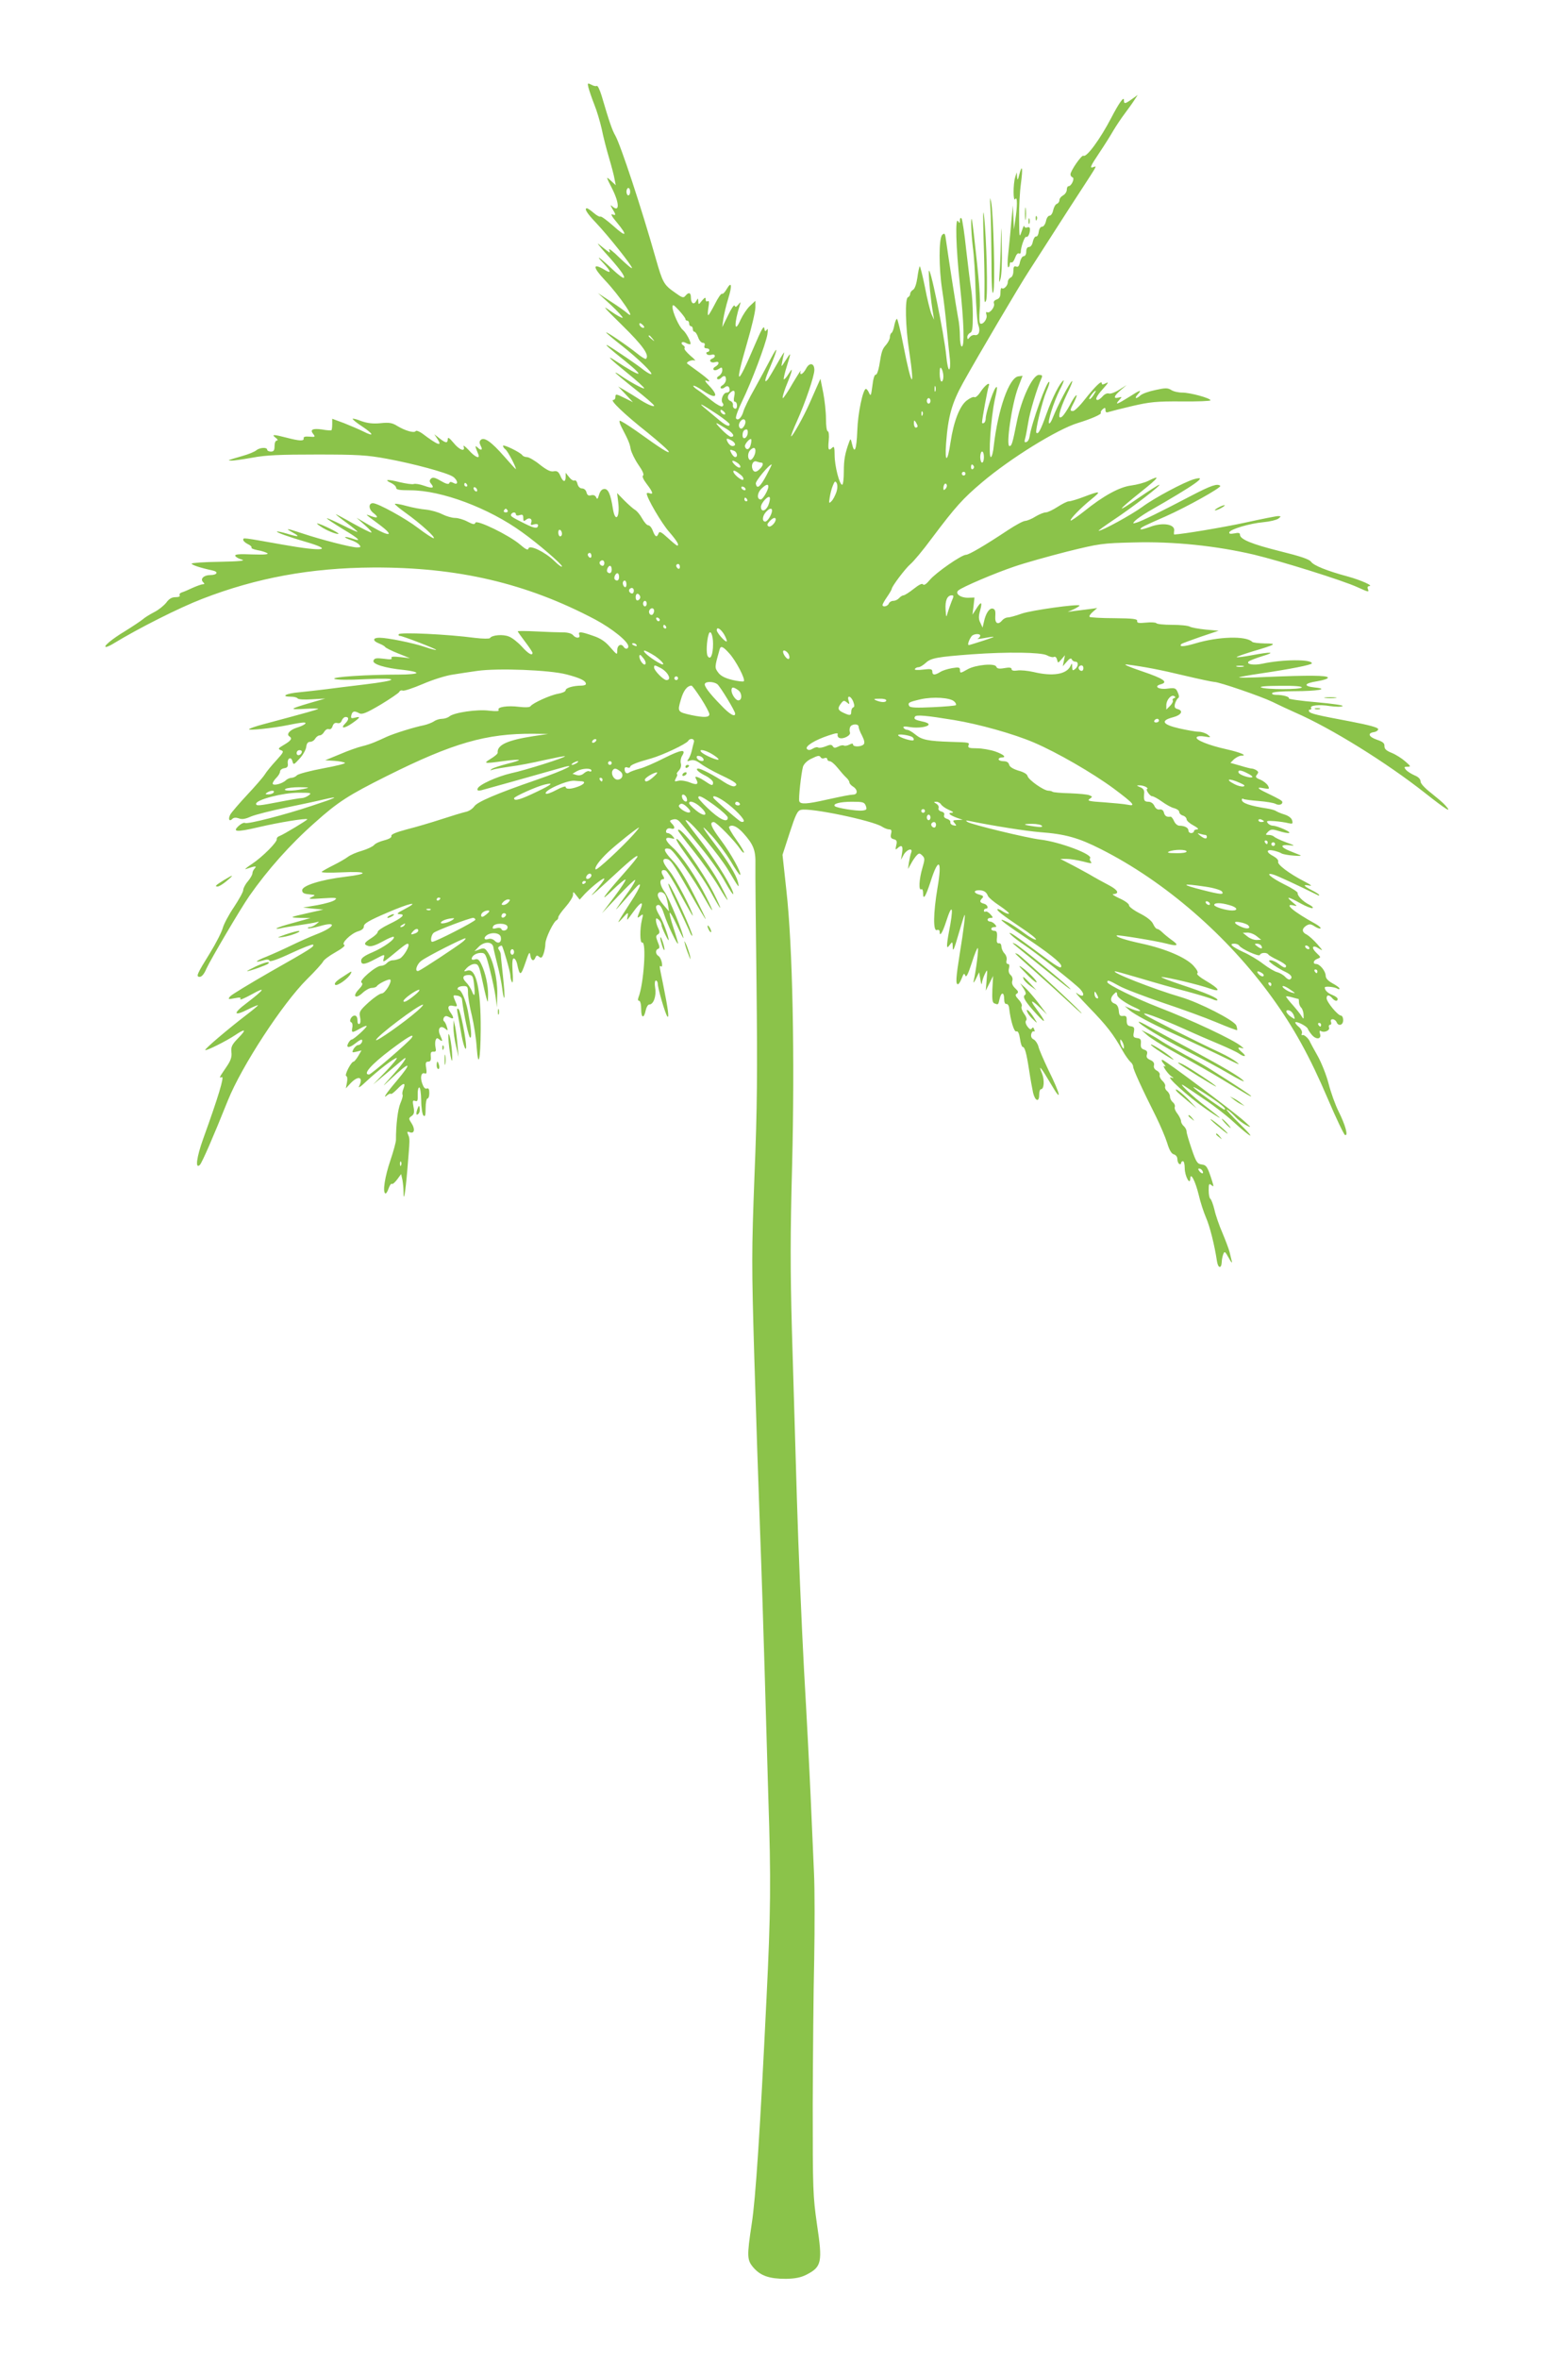 <?xml version="1.0" standalone="no"?>
<!DOCTYPE svg PUBLIC "-//W3C//DTD SVG 20010904//EN"
 "http://www.w3.org/TR/2001/REC-SVG-20010904/DTD/svg10.dtd">
<svg version="1.0" xmlns="http://www.w3.org/2000/svg"
 width="851pt" height="1280pt" viewBox="0 0 851 1280"
 preserveAspectRatio="xMidYMid meet">
<g transform="translate(0,1280) scale(0.1,-0.1)"
fill="#8bc34a" stroke="none">
<path d="M3194 12324 c4 -16 18 -57 31 -90 14 -34 32 -95 41 -135 8 -41 26
-110 39 -154 13 -44 27 -96 30 -115 l7 -35 -27 25 c-27 25 -27 24 9 -47 40
-81 38 -129 -4 -90 -8 7 -7 2 3 -15 21 -34 21 -39 0 -31 -11 4 0 -15 25 -44
61 -74 52 -83 -19 -19 -34 30 -65 53 -70 51 -4 -3 -21 6 -37 20 -16 14 -33 25
-36 25 -17 0 -1 -27 48 -78 69 -73 196 -233 196 -246 0 -6 -29 19 -66 54 -36
36 -62 56 -58 45 7 -18 6 -19 -12 -5 -10 8 -30 23 -44 35 -13 11 1 -8 32 -43
77 -85 112 -131 104 -139 -4 -4 -30 16 -59 43 -68 65 -103 89 -54 38 46 -49
47 -62 5 -36 -63 37 -61 12 4 -57 82 -86 179 -230 121 -179 -10 9 -49 37 -88
62 l-70 46 70 -64 c38 -36 67 -67 64 -70 -3 -3 -32 13 -65 36 -50 36 -40 24
63 -77 112 -110 149 -162 129 -182 -3 -3 -25 10 -48 29 -52 42 -168 121 -168
114 0 -3 37 -34 83 -70 90 -71 178 -156 160 -156 -6 0 -24 11 -40 23 -27 23
-163 115 -193 132 -25 13 5 -14 93 -84 115 -93 89 -91 -55 3 -55 36 -26 7 68
-69 52 -42 93 -79 90 -82 -5 -5 -86 40 -133 73 -13 9 -23 14 -23 12 0 -3 47
-42 105 -88 58 -45 105 -86 105 -91 0 -10 -46 11 -90 41 -14 9 -43 27 -65 40
l-40 23 40 -42 40 -43 -42 21 c-50 25 -53 25 -53 6 0 -8 -5 -15 -12 -15 -20 0
61 -78 185 -176 64 -52 117 -99 117 -105 0 -10 -40 15 -178 114 -46 32 -86 57
-89 54 -3 -3 2 -19 11 -36 36 -69 44 -87 49 -118 4 -18 22 -56 42 -85 22 -31
32 -54 25 -58 -6 -4 1 -21 20 -46 33 -43 38 -59 15 -50 -8 3 -15 2 -15 -2 0
-23 81 -162 122 -208 43 -50 57 -74 43 -74 -3 0 -26 19 -50 41 -37 34 -46 38
-51 25 -9 -24 -18 -20 -31 14 -6 17 -17 30 -25 30 -7 0 -22 17 -33 37 -11 20
-28 41 -39 47 -10 6 -36 29 -58 51 l-39 40 6 -48 c11 -85 -16 -118 -29 -35
-12 76 -25 107 -47 105 -13 -1 -22 -12 -28 -32 -7 -23 -10 -26 -15 -14 -5 11
-15 15 -27 12 -15 -4 -22 0 -26 16 -3 12 -13 21 -24 21 -12 0 -21 10 -25 25
-3 14 -11 22 -16 18 -6 -3 -19 5 -29 18 l-19 24 0 -22 c0 -32 -15 -29 -29 6
-10 22 -17 27 -36 24 -16 -4 -38 7 -75 36 -28 23 -60 41 -70 41 -10 0 -22 5
-25 10 -9 15 -105 62 -105 51 0 -5 6 -14 14 -20 13 -11 56 -93 56 -106 0 -3
-28 28 -63 68 -71 81 -110 108 -128 90 -8 -8 -8 -16 0 -32 13 -23 2 -28 -18
-8 -14 12 -14 8 5 -38 11 -28 -19 -15 -52 23 -19 20 -31 29 -28 20 11 -32 -23
-20 -55 20 -22 26 -30 32 -31 20 0 -24 -11 -23 -45 4 l-28 22 18 -27 c27 -42
0 -32 -83 31 -17 12 -33 18 -36 13 -8 -12 -57 2 -100 28 -27 17 -44 20 -91 15
-42 -4 -71 0 -103 11 -24 10 -45 15 -48 13 -2 -3 21 -22 52 -42 63 -42 67 -58
6 -27 -22 11 -69 31 -104 45 l-65 24 0 -29 c0 -16 -2 -31 -4 -33 -2 -2 -26 -1
-52 4 -51 7 -67 -1 -46 -26 11 -14 9 -16 -21 -13 -24 2 -34 -1 -32 -9 3 -16
-22 -15 -91 3 -73 19 -86 19 -61 0 11 -8 14 -15 7 -15 -8 0 -13 -13 -13 -30 0
-23 -4 -30 -20 -30 -11 0 -20 5 -20 10 0 15 -41 12 -59 -3 -9 -8 -43 -22 -76
-31 -82 -24 -83 -24 -60 -25 11 -1 63 7 115 16 74 14 151 17 350 17 221 0 272
-3 380 -23 142 -26 324 -75 358 -97 28 -19 31 -50 3 -34 -14 7 -20 7 -23 -2
-3 -7 -19 -3 -46 13 -32 19 -44 21 -53 12 -9 -9 -9 -16 1 -28 19 -23 8 -27
-39 -10 -23 8 -48 12 -55 9 -8 -3 -42 2 -77 10 -66 17 -89 15 -45 -5 14 -7 26
-18 26 -26 0 -10 19 -13 76 -13 170 0 426 -96 607 -227 87 -62 217 -174 217
-186 0 -6 -19 7 -42 30 -52 50 -135 89 -140 67 -2 -11 -15 -5 -46 22 -60 51
-235 136 -242 118 -4 -11 -12 -10 -43 6 -20 11 -51 20 -67 20 -17 0 -48 9 -70
20 -21 11 -60 22 -87 25 -26 2 -75 11 -107 20 -32 9 -61 14 -63 11 -2 -2 24
-24 59 -49 80 -57 167 -136 151 -137 -6 0 -44 25 -85 56 -68 52 -217 134 -244
134 -25 0 -24 -32 1 -52 31 -24 27 -32 -9 -19 -14 6 -26 9 -26 8 0 -2 30 -25
67 -52 88 -65 61 -71 -43 -10 l-79 46 45 -40 c25 -22 41 -40 35 -40 -5 -1 -50
22 -99 49 -49 28 -91 50 -93 50 -3 0 22 -20 56 -45 34 -25 61 -47 61 -50 0 -3
-36 13 -81 36 -45 22 -83 39 -85 37 -2 -2 37 -28 86 -58 91 -54 108 -72 49
-51 -18 6 -34 9 -36 7 -3 -2 11 -9 31 -16 19 -6 40 -18 46 -26 10 -12 8 -14
-13 -14 -30 0 -191 41 -296 76 -87 29 -98 30 -51 4 42 -23 31 -25 -34 -5 -27
8 -51 13 -53 11 -5 -4 67 -30 157 -56 158 -46 92 -54 -125 -15 -221 39 -215
39 -215 26 0 -6 11 -16 25 -23 13 -6 22 -14 20 -19 -3 -4 12 -10 33 -14 20 -3
44 -11 52 -16 11 -7 -14 -9 -81 -7 -71 3 -96 1 -92 -8 2 -6 19 -16 36 -20 22
-6 -14 -10 -120 -12 -84 -1 -153 -6 -153 -10 0 -7 48 -23 113 -37 35 -7 26
-25 -12 -25 -35 0 -56 -21 -39 -38 9 -9 9 -12 -1 -12 -8 0 -32 -9 -55 -19 -23
-11 -49 -22 -59 -25 -10 -3 -15 -10 -12 -16 4 -6 -6 -10 -23 -10 -20 0 -35 -9
-50 -30 -13 -16 -41 -39 -65 -51 -23 -12 -51 -29 -62 -39 -11 -9 -54 -38 -96
-64 -73 -44 -123 -86 -103 -86 5 0 23 8 39 18 136 83 358 195 483 243 294 114
588 168 927 170 460 2 832 -85 1205 -282 93 -50 180 -120 180 -146 0 -15 -16
-17 -25 -3 -13 21 -35 10 -35 -17 0 -28 0 -28 -38 15 -26 31 -53 49 -92 62
-68 24 -84 25 -76 5 7 -19 -18 -20 -34 -1 -7 9 -29 15 -53 15 -23 0 -88 2
-144 5 -57 3 -103 3 -103 1 0 -3 18 -28 40 -57 22 -29 40 -56 40 -60 0 -18
-23 -5 -58 34 -20 22 -51 47 -69 54 -32 14 -93 9 -104 -8 -3 -4 -39 -4 -80 1
-151 20 -407 32 -415 20 -3 -5 0 -9 6 -9 15 0 201 -72 197 -76 -2 -2 -30 5
-61 16 -65 22 -203 50 -247 50 -37 0 -38 -17 -2 -31 15 -6 30 -14 33 -19 3 -5
35 -21 70 -35 l65 -26 -53 6 c-38 4 -52 3 -47 -5 5 -8 -8 -9 -43 -4 -40 5 -50
3 -55 -10 -8 -19 63 -41 166 -51 37 -4 67 -11 67 -16 0 -5 -42 -9 -93 -9 -177
0 -370 -13 -352 -23 11 -6 76 -7 169 -2 190 9 185 -6 -9 -29 -77 -9 -171 -21
-210 -26 -38 -5 -103 -12 -142 -16 -71 -6 -103 -24 -44 -24 17 0 32 -4 36 -9
3 -6 38 -8 78 -5 l72 4 -80 -23 c-115 -34 -119 -38 -32 -33 44 3 77 2 74 0 -4
-4 -57 -19 -300 -84 -38 -10 -72 -22 -75 -26 -10 -9 129 5 211 22 38 8 76 14
85 14 24 0 3 -16 -40 -29 -36 -12 -55 -35 -38 -46 18 -11 10 -23 -27 -45 -34
-20 -36 -23 -19 -30 18 -6 16 -11 -25 -56 -25 -27 -53 -61 -62 -76 -10 -16
-53 -65 -96 -111 -43 -46 -84 -94 -91 -106 -13 -25 -6 -41 11 -24 8 8 20 8 35
3 17 -7 35 -4 66 10 24 10 111 32 193 49 83 17 176 37 208 45 87 20 61 7 -71
-36 -146 -49 -349 -101 -362 -93 -5 3 -18 -2 -30 -12 -43 -37 -21 -40 103 -11
111 26 258 50 265 43 3 -3 -126 -81 -151 -91 -10 -3 -16 -11 -15 -16 5 -15
-77 -97 -134 -135 -29 -19 -44 -32 -33 -28 49 17 61 18 48 4 -7 -7 -13 -19
-13 -27 0 -8 -11 -27 -25 -44 -14 -16 -25 -38 -25 -47 0 -10 -23 -51 -50 -92
-28 -41 -55 -92 -61 -114 -6 -22 -37 -83 -69 -135 -72 -116 -78 -130 -56 -130
11 0 25 17 36 44 23 50 187 329 234 396 98 140 220 278 355 397 126 113 183
149 391 253 358 179 540 231 795 229 l80 -1 -80 -12 c-142 -22 -198 -48 -194
-90 1 -5 -16 -20 -38 -33 -43 -26 -36 -27 72 -12 42 6 79 8 81 6 3 -3 -26 -12
-63 -21 -38 -10 -75 -22 -83 -27 -12 -9 -11 -10 4 -5 11 4 54 11 95 17 42 5
125 21 185 35 60 13 110 23 112 21 6 -6 -215 -76 -291 -92 -78 -18 -177 -63
-183 -84 -3 -10 2 -12 19 -9 23 6 291 81 417 117 126 38 47 -4 -116 -60 -218
-75 -322 -120 -338 -144 -9 -13 -30 -27 -47 -30 -18 -4 -77 -22 -132 -40 -55
-18 -140 -43 -188 -55 -59 -16 -86 -27 -83 -36 3 -7 -11 -16 -38 -23 -24 -6
-49 -17 -56 -26 -7 -8 -36 -22 -66 -31 -29 -8 -63 -23 -76 -33 -13 -10 -48
-30 -78 -45 -30 -15 -59 -31 -64 -36 -5 -5 44 -6 108 -3 143 7 154 -8 19 -24
-132 -16 -233 -48 -233 -73 0 -14 9 -20 38 -22 36 -4 37 -4 12 -16 -21 -10
-10 -11 60 -6 75 5 83 3 67 -9 -9 -8 -52 -20 -95 -28 l-77 -13 55 -6 55 -5
-80 -18 c-107 -24 -108 -25 -45 -27 l55 -1 -89 -25 c-50 -13 -92 -27 -95 -31
-3 -3 6 -3 20 0 14 4 59 11 100 17 41 6 83 13 94 16 20 5 20 5 1 -10 -11 -9
-26 -16 -35 -16 -8 0 -12 -3 -9 -6 3 -3 31 2 63 11 98 29 84 -5 -20 -45 -33
-13 -94 -40 -135 -60 -41 -20 -101 -47 -133 -60 -61 -24 -72 -36 -19 -21 21 7
32 6 35 -2 2 -7 46 8 116 41 62 29 116 50 120 47 9 -10 -10 -22 -234 -149
-111 -64 -209 -123 -216 -132 -13 -16 -11 -17 24 -10 30 6 37 4 31 -5 -4 -7
24 5 62 26 81 45 71 28 -27 -47 -78 -58 -72 -75 10 -33 28 14 51 23 51 21 0
-3 -28 -26 -62 -52 -98 -75 -229 -186 -224 -191 5 -6 113 48 161 80 58 39 65
33 18 -15 -35 -36 -40 -48 -37 -77 3 -24 -3 -44 -24 -75 -44 -65 -45 -66 -28
-60 15 6 -19 -107 -101 -334 -36 -100 -45 -168 -18 -142 12 13 72 150 152 350
75 186 295 523 428 656 45 44 84 88 88 96 3 9 33 32 67 51 36 20 56 37 49 40
-21 7 35 62 74 74 21 6 32 15 32 28 0 14 28 31 124 72 127 55 186 67 96 20
-39 -20 -45 -26 -26 -27 35 0 14 -20 -59 -55 -33 -16 -60 -34 -60 -41 0 -7
-16 -22 -35 -34 -40 -25 -44 -35 -14 -43 14 -4 42 6 76 25 30 17 56 28 60 25
10 -11 -52 -56 -114 -83 -45 -19 -63 -32 -63 -46 0 -24 18 -23 74 7 57 30 55
30 48 3 -5 -20 -1 -19 37 12 81 67 91 74 97 68 9 -10 -24 -66 -45 -78 -11 -5
-28 -10 -39 -10 -11 0 -25 -7 -32 -15 -7 -8 -21 -15 -32 -15 -28 0 -122 -81
-106 -91 9 -6 5 -16 -15 -37 -37 -39 -17 -55 22 -18 15 14 37 26 48 26 12 0
24 4 28 9 8 14 67 42 73 36 11 -11 -28 -75 -46 -75 -10 0 -42 -22 -71 -48 -48
-44 -53 -52 -47 -79 4 -19 3 -34 -3 -38 -7 -4 -11 4 -11 19 0 17 -6 26 -15 26
-18 0 -34 -32 -18 -37 5 -2 8 -15 5 -28 -5 -30 -2 -30 43 -5 19 11 35 17 35
13 0 -9 -71 -73 -81 -73 -5 0 -13 -9 -19 -20 -14 -27 6 -27 40 0 30 24 41 25
34 5 -4 -8 -12 -15 -20 -15 -7 0 -18 -10 -25 -21 -10 -20 -9 -21 16 -15 l27 7
-18 -31 c-10 -16 -21 -30 -25 -30 -13 0 -51 -74 -40 -78 6 -2 8 -16 4 -35 l-6
-32 26 28 c42 44 71 34 46 -16 -7 -13 9 -3 37 24 64 60 153 129 167 129 6 0
-20 -32 -58 -72 l-70 -72 65 54 c36 30 75 63 88 74 46 41 19 -4 -45 -75 -64
-71 -64 -72 -12 -23 108 101 121 95 29 -14 -57 -67 -76 -98 -47 -73 8 6 16 9
19 6 2 -3 17 9 33 25 35 37 48 38 35 4 -6 -14 -8 -29 -5 -34 3 -4 -3 -25 -12
-46 -14 -33 -24 -116 -24 -199 0 -11 -13 -60 -30 -110 -30 -88 -43 -171 -28
-180 4 -3 12 9 18 27 6 17 14 28 18 25 3 -4 16 7 28 23 l22 30 7 -31 c3 -17 6
-45 6 -62 0 -69 10 -12 21 119 14 169 14 164 4 188 -7 16 -5 18 9 13 25 -10
30 17 10 48 -17 26 -17 28 0 40 14 10 16 21 10 51 -6 31 -4 36 9 31 13 -5 15
1 14 33 -1 22 3 39 8 40 6 0 10 -30 11 -70 0 -39 6 -76 12 -82 9 -9 12 0 12
40 0 29 5 52 10 52 6 0 10 13 10 30 0 21 -4 28 -14 24 -9 -3 -17 6 -24 26 -13
35 -6 64 14 56 9 -4 11 4 7 30 -5 27 -2 34 11 34 12 0 16 7 14 28 -2 20 1 27
14 26 14 -1 16 4 12 22 -3 13 -3 31 0 40 5 13 9 14 21 4 18 -15 19 -9 3 25
-15 34 2 55 28 34 15 -13 16 -11 9 11 -4 14 -11 27 -16 30 -4 3 -4 11 0 19 7
10 13 11 30 2 25 -14 27 -4 5 27 -19 27 -11 42 18 34 16 -4 20 -2 16 9 -22 52
-22 51 3 47 13 -1 25 -10 26 -18 11 -89 37 -210 45 -210 10 0 5 51 -13 147
-12 59 -35 113 -50 113 -6 0 -7 5 -4 10 3 6 17 10 31 10 21 0 24 -4 24 -37 0
-21 9 -76 21 -123 11 -47 23 -123 26 -170 9 -124 21 -71 22 95 1 220 -25 334
-72 319 -22 -7 -22 -6 -3 15 11 11 29 21 42 21 19 0 24 -9 39 -77 9 -43 20
-91 25 -108 8 -28 8 -27 9 15 1 53 -14 121 -36 167 -12 26 -20 32 -34 28 -11
-4 -19 -2 -19 2 0 17 24 33 50 33 24 0 27 -6 49 -92 13 -51 27 -118 31 -148
l7 -55 2 76 c1 80 -23 183 -54 226 -13 19 -20 21 -43 12 l-27 -10 22 23 c31
32 77 31 81 -3 2 -13 12 -55 22 -94 10 -38 22 -97 26 -130 4 -33 9 -54 11 -48
3 7 -1 59 -7 115 -6 57 -12 110 -12 118 0 8 -5 20 -10 27 -6 7 -5 14 2 18 6 4
13 5 14 4 8 -12 46 -143 46 -162 0 -12 4 -28 9 -36 5 -7 6 17 3 58 -3 49 -1
71 6 71 7 0 14 -12 18 -27 15 -71 20 -70 45 2 19 57 24 65 27 43 4 -30 19 -37
28 -13 5 12 10 13 20 4 11 -9 16 -6 24 16 5 14 10 39 10 55 0 29 45 122 62
128 4 2 8 9 8 15 0 7 18 32 40 57 22 25 40 54 40 65 0 19 1 19 18 -3 l18 -23
29 32 c43 44 105 92 105 81 0 -6 -24 -37 -52 -69 -35 -38 -14 -21 62 49 128
119 170 154 170 141 0 -5 -32 -44 -71 -88 -116 -131 -142 -170 -66 -96 37 36
69 62 72 59 3 -3 -24 -45 -61 -94 l-67 -89 88 93 c48 51 90 91 92 88 3 -3 -12
-29 -32 -58 -82 -114 -87 -122 -44 -73 24 27 56 63 71 80 49 56 39 18 -20 -71
-74 -114 -81 -127 -42 -84 27 30 31 32 27 13 -3 -13 -4 -23 -3 -23 2 0 17 20
35 45 39 54 57 59 36 9 -19 -46 -19 -50 1 -33 15 12 16 10 8 -21 -12 -50 -11
-128 1 -124 25 10 9 -226 -20 -298 -4 -11 -3 -18 4 -18 6 0 11 -19 11 -46 0
-49 15 -52 25 -4 4 17 12 30 19 30 23 0 39 46 32 89 -4 25 -2 41 4 41 5 0 10
-8 10 -17 0 -25 41 -166 52 -178 11 -12 4 40 -23 174 -22 108 -22 104 -10 97
4 -3 6 7 3 22 -3 15 -11 31 -18 35 -17 10 -18 34 -2 39 9 3 9 12 -2 37 -11 28
-11 34 0 41 11 7 12 14 2 35 -7 14 -12 33 -12 42 0 13 3 13 15 3 8 -7 15 -20
15 -29 1 -14 39 -93 39 -81 1 16 -30 101 -48 130 -25 41 -27 60 -6 60 9 0 20
-20 30 -52 15 -49 73 -172 75 -156 0 4 -11 42 -25 84 -14 43 -23 79 -20 82 3
3 20 -28 39 -69 19 -41 35 -72 35 -69 3 20 -76 213 -100 248 -29 40 -33 72 -9
72 6 0 6 7 -2 20 -14 22 -6 35 15 27 8 -3 44 -61 80 -129 37 -68 67 -120 67
-116 1 21 -95 205 -125 240 -36 43 -45 68 -22 68 25 0 38 -19 127 -175 49 -87
90 -156 90 -151 0 4 -30 66 -67 138 -45 89 -82 148 -115 182 -47 49 -52 70
-13 60 20 -5 130 -162 194 -276 46 -81 48 -72 5 13 -54 109 -136 230 -183 271
-44 39 -47 60 -8 50 20 -5 21 -4 8 11 -7 9 -20 17 -27 17 -8 0 -11 6 -8 15 4
10 13 13 25 10 23 -7 25 8 4 28 -12 13 -12 16 8 21 16 4 27 -1 40 -17 11 -12
60 -72 109 -133 50 -60 111 -146 134 -190 24 -43 44 -72 44 -64 0 26 -86 168
-162 268 -103 134 -104 136 -91 131 27 -9 177 -189 225 -269 60 -101 62 -103
53 -65 -10 39 -53 110 -125 205 -77 102 -82 117 -16 45 30 -33 76 -95 102
-138 25 -43 48 -76 51 -74 9 10 -50 116 -103 187 -54 72 -66 100 -40 100 14 0
114 -102 143 -146 9 -14 18 -22 21 -20 2 3 -16 34 -41 69 -26 36 -43 67 -40
71 15 15 43 3 76 -33 57 -63 69 -94 67 -174 -1 -40 2 -333 6 -652 5 -473 4
-663 -11 -1030 -16 -423 -16 -482 -1 -995 9 -300 23 -718 31 -930 8 -212 19
-556 25 -765 6 -209 15 -518 20 -687 15 -449 13 -626 -10 -1093 -35 -724 -59
-1086 -80 -1220 -27 -179 -26 -197 10 -239 39 -44 86 -60 175 -60 51 1 81 7
111 22 84 43 89 67 58 274 -22 155 -23 186 -23 648 1 267 4 622 8 790 3 168 3
377 -1 465 -4 88 -12 273 -18 410 -6 138 -22 448 -36 690 -13 242 -31 663 -39
935 -8 272 -20 683 -27 913 -9 332 -9 515 1 890 15 590 3 1195 -31 1496 l-21
193 39 120 c32 98 42 120 61 124 50 13 388 -58 440 -91 12 -8 30 -15 39 -15
12 0 15 -6 10 -24 -4 -18 -1 -25 14 -29 17 -4 20 -11 14 -34 -5 -23 -4 -26 7
-15 23 21 31 13 25 -25 l-6 -38 15 28 c17 30 52 39 40 10 -4 -10 -9 -34 -12
-53 l-5 -35 17 30 c9 17 23 37 31 45 12 12 16 12 30 -2 14 -14 14 -20 0 -68
-18 -61 -21 -124 -6 -115 6 4 10 -6 10 -21 0 -41 14 -19 40 61 44 139 65 121
38 -33 -23 -137 -24 -237 -3 -228 10 3 15 -1 15 -11 0 -28 16 -2 35 57 35 109
42 78 14 -63 -5 -26 -9 -56 -9 -65 1 -15 2 -15 15 2 14 19 15 18 16 -15 0 -25
8 -9 29 65 16 54 31 104 34 110 8 18 -4 -81 -25 -208 -21 -132 -23 -166 -10
-166 5 0 14 15 21 33 10 26 13 29 19 14 5 -13 15 7 35 68 15 48 30 84 33 81 5
-5 -9 -119 -23 -181 -2 -11 4 -4 13 15 l17 35 7 -40 c3 -22 7 -31 8 -20 1 11
8 34 16 50 14 29 15 28 10 -30 l-5 -60 20 40 20 40 -4 -72 c-2 -56 0 -73 11
-77 21 -8 21 -9 28 24 9 39 25 39 25 0 0 -18 5 -29 12 -27 7 1 14 -9 15 -23 8
-68 27 -131 39 -126 9 3 15 -9 20 -40 3 -24 10 -44 14 -44 12 0 21 -32 36
-130 7 -47 17 -100 21 -119 11 -45 33 -53 33 -12 0 17 4 31 9 31 18 0 21 50 6
87 -23 55 -3 30 51 -62 60 -103 51 -55 -16 80 -26 55 -51 112 -54 127 -4 15
-15 32 -25 38 -13 6 -17 17 -14 30 3 11 9 17 14 14 5 -3 6 2 2 11 -4 12 -8 13
-13 5 -5 -8 -12 -5 -24 11 -10 14 -12 27 -7 32 6 6 2 20 -11 37 -11 16 -17 33
-13 40 4 6 -3 22 -16 36 -18 20 -21 27 -10 33 10 7 8 13 -9 29 -14 13 -20 27
-16 40 4 11 0 24 -9 32 -9 8 -13 21 -9 36 4 16 2 24 -6 24 -7 0 -10 8 -7 20 3
12 -2 27 -11 37 -9 9 -16 25 -17 37 0 12 -6 20 -13 18 -9 -1 -13 6 -12 20 4
39 1 48 -15 48 -8 0 -15 5 -15 10 0 6 7 10 16 10 14 0 14 3 4 15 -7 8 -19 15
-26 15 -8 0 -14 5 -14 10 0 6 7 10 17 10 14 0 14 2 -2 20 -10 11 -22 17 -26
14 -5 -3 -9 0 -9 5 0 6 5 11 10 11 18 0 10 22 -10 27 -23 6 -25 14 -9 30 9 9
5 14 -15 19 -32 8 -34 24 -3 24 27 0 41 -10 49 -31 4 -9 32 -33 63 -53 31 -21
54 -40 51 -43 -3 -3 -17 2 -32 11 -14 10 -28 16 -30 13 -6 -6 23 -29 125 -98
52 -34 90 -64 83 -67 -6 -2 -35 14 -64 36 -29 22 -68 47 -86 57 -71 35 -37 6
86 -76 127 -84 202 -143 202 -160 0 -18 -19 -7 -131 77 -63 47 -123 90 -134
96 -41 23 5 -20 63 -58 66 -44 279 -212 306 -242 28 -32 15 -47 -19 -21 -17
12 13 -22 66 -77 95 -98 132 -145 182 -235 14 -25 33 -51 41 -59 9 -7 16 -19
16 -27 0 -14 46 -116 125 -273 23 -47 50 -110 60 -142 11 -37 23 -58 36 -61
11 -3 19 -14 19 -25 0 -12 5 -24 10 -27 6 -3 10 -1 10 4 0 6 5 11 10 11 6 0
10 -17 10 -38 0 -42 29 -96 30 -57 1 38 27 -11 46 -88 9 -40 27 -94 39 -122
21 -47 47 -151 60 -238 6 -39 24 -42 26 -4 0 12 4 31 8 42 7 18 10 16 30 -20
12 -22 19 -31 17 -20 -3 11 -8 34 -12 50 -4 17 -22 64 -39 105 -18 41 -38 99
-44 128 -7 28 -17 55 -22 58 -5 3 -9 23 -9 46 0 35 2 39 15 28 13 -11 13 -8 4
21 -25 79 -31 88 -57 91 -23 3 -30 12 -54 83 -15 44 -28 87 -28 96 0 9 -7 22
-15 29 -8 7 -15 19 -15 27 0 8 -9 26 -19 40 -11 13 -18 30 -15 37 3 7 -2 19
-11 26 -8 7 -15 20 -15 30 0 10 -7 23 -15 30 -9 7 -14 19 -11 26 2 7 -4 20
-15 30 -11 10 -17 24 -15 31 3 7 -4 18 -15 24 -13 7 -19 17 -16 29 3 12 -3 22
-20 29 -18 8 -23 16 -18 30 4 14 0 21 -15 26 -16 5 -20 14 -18 33 2 22 -2 28
-21 30 -20 3 -22 8 -17 32 4 24 2 29 -17 32 -17 2 -22 10 -22 31 1 22 -3 27
-20 25 -16 -2 -21 3 -23 29 -2 21 -10 34 -23 38 -23 8 -25 31 -4 51 15 15 16
15 19 -6 1 -13 50 -46 95 -66 47 -20 33 -28 -15 -9 l-39 16 25 -22 c27 -23
125 -75 235 -125 67 -30 216 -100 320 -151 43 -21 46 -21 25 -4 -14 11 -52 33
-84 48 -153 72 -393 193 -411 207 -29 23 72 -14 209 -75 61 -28 149 -66 195
-85 47 -20 94 -42 105 -50 30 -21 45 -17 19 5 -27 23 -29 32 -5 25 14 -5 14
-3 -3 11 -41 34 -268 141 -450 211 -117 45 -275 123 -275 135 0 14 8 11 64
-20 28 -16 134 -56 236 -91 102 -34 234 -82 293 -107 59 -25 110 -44 111 -42
2 2 0 14 -4 25 -11 28 -199 124 -300 154 -148 43 -394 140 -356 140 4 0 67
-18 139 -39 73 -22 186 -54 252 -71 66 -18 128 -37 138 -42 10 -5 21 -7 24 -5
9 10 -61 40 -192 83 -71 24 -121 43 -110 43 25 1 205 -42 263 -63 62 -22 50 0
-22 42 -33 19 -54 37 -48 41 7 4 -1 20 -21 42 -41 44 -150 91 -278 119 -92 20
-145 37 -138 45 5 4 210 -29 272 -45 60 -16 68 -9 25 21 -18 13 -41 32 -50 41
-10 10 -22 18 -27 18 -6 0 -16 12 -23 28 -8 17 -35 38 -73 57 -33 17 -59 37
-57 43 1 7 -21 24 -50 37 -29 13 -45 24 -36 24 36 2 26 22 -23 48 -29 15 -78
42 -108 60 -31 17 -78 43 -106 57 l-50 26 35 0 c19 0 59 -7 88 -14 41 -11 51
-12 43 -2 -6 7 -8 16 -5 19 20 20 -165 90 -271 102 -74 9 -370 81 -393 95 -14
9 -11 10 13 5 127 -26 305 -54 380 -60 137 -10 210 -31 330 -92 347 -175 687
-470 929 -805 118 -163 206 -323 301 -546 46 -108 89 -198 95 -200 19 -7 2 54
-35 128 -18 36 -42 103 -54 150 -12 47 -39 114 -59 150 -20 36 -39 70 -41 75
-7 20 -34 44 -42 39 -5 -3 -6 2 -3 10 3 8 -4 23 -15 33 -12 9 -21 21 -21 25 0
12 64 -19 68 -34 3 -7 13 -23 24 -35 24 -26 52 -20 42 9 -4 14 -2 18 5 14 18
-11 51 3 44 20 -3 7 0 14 6 14 6 0 8 7 5 15 -4 9 0 15 9 15 8 0 17 -7 21 -15
9 -25 36 -18 36 10 0 14 -6 25 -12 25 -17 0 -78 74 -78 94 0 20 14 20 30 1 14
-17 30 -20 30 -5 0 6 -12 15 -27 21 -26 10 -43 26 -43 41 0 9 52 4 69 -6 6 -4
11 -4 11 1 0 4 -17 17 -38 28 -25 14 -37 27 -37 42 -1 25 -32 63 -52 63 -20 0
-15 20 7 28 20 8 20 8 -4 31 -32 30 -23 48 12 25 24 -15 23 -13 -8 23 -19 22
-45 45 -57 52 -28 13 -29 32 -3 49 17 10 25 9 45 -4 14 -9 28 -14 32 -11 3 4
-9 14 -26 24 -122 67 -178 115 -118 100 19 -5 18 -3 -8 18 -41 34 -23 31 43
-6 29 -16 59 -28 65 -26 7 2 -2 11 -18 19 -35 18 -64 48 -62 63 1 6 -32 27
-73 47 -74 37 -107 67 -59 53 19 -5 131 -57 242 -112 4 -3 7 -2 7 1 0 3 -18
15 -40 26 -47 24 -51 33 -12 25 16 -4 5 6 -29 23 -82 42 -148 92 -142 107 3 8
-8 20 -26 30 -41 21 -40 39 2 30 17 -4 37 -11 42 -15 6 -4 35 -10 65 -12 34
-3 47 -2 35 3 -11 4 -37 15 -57 23 -21 8 -38 19 -38 25 0 5 16 8 38 5 33 -4
32 -2 -18 16 -30 11 -59 25 -64 30 -6 6 -19 10 -30 10 -19 0 -19 1 -4 17 15
14 23 15 56 5 62 -19 81 -14 33 8 -24 11 -51 20 -61 20 -10 0 -23 6 -29 14
-10 12 -4 14 36 11 26 -2 60 -7 75 -11 23 -5 26 -4 21 15 -3 12 -19 25 -42 32
-20 6 -40 15 -46 19 -5 4 -26 10 -45 13 -98 15 -140 30 -140 48 0 6 4 8 9 4 6
-3 43 -8 83 -11 40 -3 80 -10 90 -15 18 -10 38 -5 38 9 0 8 -17 17 -87 51 -51
24 -55 33 -12 24 29 -5 30 -4 21 14 -6 11 -25 26 -42 33 -25 10 -28 15 -18 27
9 11 9 16 -3 24 -8 5 -19 9 -25 9 -6 0 -34 7 -63 16 l-53 15 20 20 c12 10 29
19 39 19 37 0 -5 18 -81 35 -95 21 -170 51 -161 65 4 6 22 8 43 4 35 -6 36 -5
17 10 -11 8 -33 16 -50 16 -16 0 -64 9 -105 18 -91 21 -103 42 -35 60 47 12
60 36 26 45 -15 4 -18 11 -14 28 4 13 11 27 17 31 7 4 6 15 -2 32 -10 23 -15
25 -55 20 -47 -7 -78 12 -38 23 45 12 17 31 -101 71 -71 24 -106 39 -83 37 93
-12 179 -28 316 -61 80 -19 152 -34 160 -34 26 0 253 -78 315 -108 32 -16 88
-42 124 -58 195 -85 493 -270 705 -437 114 -90 151 -113 109 -66 -10 12 -45
41 -76 66 -35 27 -58 52 -58 63 0 13 -12 25 -32 33 -18 8 -39 21 -47 30 -12
15 -11 17 8 17 20 0 18 3 -12 29 -18 16 -51 37 -73 46 -30 12 -40 21 -40 37 1
16 -9 24 -42 35 -45 16 -51 36 -14 41 12 2 22 9 22 16 0 9 -49 22 -147 41
-186 35 -221 43 -228 55 -3 6 -1 10 5 10 6 0 9 4 6 9 -9 14 45 20 103 10 30
-4 60 -5 68 0 8 4 -52 13 -141 21 -85 7 -153 17 -151 21 6 8 -31 19 -68 19
-16 0 -26 4 -22 10 4 6 54 10 118 10 128 0 194 12 114 20 -66 7 -60 23 13 34
35 6 59 14 57 20 -4 12 -101 13 -337 3 -85 -4 -150 -5 -145 -2 6 3 55 12 110
20 170 25 285 48 285 56 0 23 -159 22 -269 -2 -47 -10 -89 -3 -74 12 5 5 39
18 74 29 78 23 49 25 -57 5 -43 -8 -80 -13 -82 -10 -2 2 36 15 84 30 132 39
139 44 68 44 -33 1 -64 4 -68 9 -33 33 -183 29 -309 -9 -61 -18 -91 -20 -75
-3 3 3 50 20 104 39 l98 33 -69 6 c-39 4 -78 11 -87 16 -10 6 -54 10 -97 10
-44 0 -82 4 -85 9 -3 4 -28 6 -56 3 -40 -4 -50 -2 -48 9 2 11 -22 14 -124 15
-71 0 -131 4 -134 7 -4 4 4 16 17 27 l24 21 -45 -6 c-25 -3 -61 -8 -80 -10
l-35 -5 34 15 c18 9 32 18 30 20 -10 9 -261 -26 -313 -44 -33 -12 -67 -21 -76
-21 -10 0 -23 -7 -30 -15 -23 -28 -41 -18 -38 22 2 28 -1 38 -14 41 -18 4 -38
-25 -48 -73 l-7 -30 -12 26 c-10 19 -10 36 -2 64 14 51 7 55 -19 14 l-22 -34
6 47 5 46 -34 -1 c-42 -1 -74 23 -53 40 21 18 196 93 303 129 55 19 183 55
285 81 178 44 192 46 365 50 214 6 444 -18 650 -66 146 -35 483 -140 563 -177
62 -28 63 -28 56 -9 -4 9 0 15 7 15 26 1 -43 32 -115 52 -115 31 -186 60 -200
80 -10 14 -58 30 -167 57 -156 39 -219 65 -219 90 0 10 -8 12 -31 7 -22 -4
-29 -2 -27 6 6 17 110 48 186 55 34 3 70 12 80 19 16 13 16 13 -1 14 -10 0
-90 -16 -177 -35 -119 -26 -341 -63 -387 -65 -2 0 -2 10 0 22 3 35 -65 45
-132 19 -28 -10 -51 -16 -51 -12 0 9 15 16 140 71 110 49 301 155 293 164 -15
14 -49 3 -160 -55 -168 -88 -264 -135 -293 -144 -23 -7 -24 -6 -9 10 9 9 41
31 71 49 260 149 330 199 248 176 -54 -16 -214 -101 -280 -150 -59 -43 -218
-130 -237 -130 -5 0 33 27 82 60 101 67 261 190 247 190 -5 0 -55 -32 -112
-71 -126 -88 -121 -74 12 32 99 79 110 95 40 60 -20 -10 -62 -21 -92 -25 -64
-8 -152 -56 -257 -141 -37 -29 -70 -52 -72 -49 -6 6 55 69 112 115 57 46 51
48 -39 14 -36 -14 -74 -25 -83 -25 -9 0 -36 -14 -61 -30 -25 -16 -53 -30 -64
-30 -10 0 -35 -10 -55 -22 -20 -13 -45 -23 -56 -24 -11 0 -53 -23 -94 -50
-125 -83 -212 -134 -228 -134 -24 0 -164 -97 -197 -137 -18 -22 -31 -30 -36
-24 -4 8 -22 -1 -51 -24 -24 -19 -49 -35 -55 -35 -6 0 -17 -7 -24 -15 -7 -8
-21 -15 -32 -15 -10 0 -21 -7 -24 -15 -6 -15 -34 -21 -34 -7 0 4 11 24 25 44
14 20 25 40 25 43 0 13 74 111 101 134 16 13 69 76 116 140 130 173 169 216
273 304 156 132 409 288 520 322 69 21 130 47 125 55 -3 4 2 13 10 20 12 10
15 9 15 -5 0 -12 5 -15 18 -10 9 3 67 18 127 32 95 22 131 26 268 25 86 -1
157 2 157 6 0 12 -111 42 -153 42 -21 0 -48 6 -60 14 -19 12 -32 12 -86 0 -35
-7 -71 -20 -81 -29 -24 -22 -36 -18 -15 5 26 29 13 25 -49 -15 -62 -39 -77
-44 -52 -16 17 19 17 19 -3 14 -30 -8 -26 8 11 40 l33 28 -41 -26 c-22 -14
-47 -23 -56 -20 -8 3 -23 -3 -33 -15 -10 -11 -22 -20 -27 -20 -17 0 -7 21 30
62 27 30 31 38 15 29 -18 -9 -23 -9 -23 0 0 17 -34 -15 -92 -88 -27 -35 -56
-63 -64 -63 -18 0 -18 3 7 51 11 23 16 38 10 34 -6 -3 -22 -28 -35 -54 -14
-26 -32 -53 -40 -60 -30 -25 -18 30 24 119 23 46 35 78 28 72 -14 -11 -77
-131 -103 -196 -8 -22 -18 -36 -21 -33 -9 9 25 115 57 180 17 32 26 56 21 53
-19 -12 -60 -92 -92 -181 -32 -90 -45 -113 -55 -103 -8 8 33 175 55 226 11 25
18 47 15 50 -12 12 -97 -226 -107 -297 -2 -14 -9 -27 -17 -29 -11 -4 -12 1 -7
19 4 13 11 53 17 88 8 54 48 187 73 242 5 12 1 15 -16 15 -34 -2 -94 -130
-119 -254 -24 -120 -28 -132 -40 -132 -20 0 12 225 47 318 l24 63 -23 -3 c-50
-7 -110 -178 -133 -375 -3 -35 -11 -63 -16 -63 -15 0 0 212 21 310 15 66 16
80 4 65 -16 -22 -53 -138 -53 -165 0 -11 -4 -22 -10 -25 -5 -3 -10 -2 -10 3 0
18 30 180 36 196 11 29 -19 8 -44 -30 -12 -19 -27 -32 -33 -29 -5 4 -24 -4
-42 -18 -38 -29 -71 -113 -88 -227 -16 -111 -32 -114 -24 -5 11 148 32 220 93
330 80 144 307 529 357 605 23 36 84 130 135 210 51 80 121 188 155 240 80
123 79 121 61 114 -24 -9 -20 1 32 79 27 40 60 93 75 119 15 25 42 66 61 91
18 24 42 57 52 73 l19 29 -32 -23 c-38 -27 -43 -27 -43 -4 0 21 -28 -19 -69
-98 -60 -115 -134 -216 -151 -205 -9 6 -70 -82 -70 -101 0 -7 5 -14 11 -16 14
-5 -6 -48 -21 -48 -6 0 -10 -9 -10 -20 0 -10 -9 -24 -20 -30 -11 -6 -20 -17
-20 -26 0 -8 -6 -17 -14 -20 -8 -3 -16 -18 -20 -35 -3 -16 -12 -29 -19 -29 -8
0 -17 -13 -20 -30 -4 -17 -13 -30 -21 -30 -9 0 -16 -12 -18 -27 -2 -16 -8 -27
-14 -26 -7 1 -14 -11 -18 -27 -3 -18 -12 -30 -21 -30 -9 0 -15 -9 -15 -25 0
-15 -6 -25 -14 -25 -7 0 -16 -14 -20 -31 -4 -22 -10 -30 -21 -25 -11 4 -15 -2
-15 -25 0 -17 -6 -32 -15 -35 -8 -4 -15 -14 -15 -24 0 -20 -23 -43 -33 -33 -4
3 -7 -8 -7 -25 0 -22 -6 -32 -21 -37 -13 -5 -18 -12 -14 -22 6 -18 -23 -55
-37 -47 -6 4 -8 -2 -4 -14 7 -21 -19 -56 -34 -47 -5 3 -6 35 -3 71 6 61 -2
158 -32 419 -10 83 -13 96 -14 55 0 -30 4 -89 9 -130 6 -41 13 -148 15 -237 3
-89 9 -174 15 -187 12 -32 3 -58 -19 -54 -9 2 -21 -3 -28 -12 -11 -13 -12 -13
-13 1 0 9 7 19 15 23 12 4 15 24 15 94 0 49 -4 113 -9 143 -5 30 -17 126 -27
214 -9 88 -21 164 -25 170 -6 5 -9 1 -9 -10 0 -17 -2 -18 -10 -5 -16 25 -12
-139 10 -345 22 -208 26 -335 10 -335 -5 0 -10 25 -10 55 0 29 -4 76 -10 102
-9 47 -52 322 -65 416 -5 41 -8 45 -21 33 -19 -19 -19 -179 0 -301 8 -49 19
-144 25 -210 6 -66 14 -141 17 -167 2 -25 1 -49 -4 -52 -5 -3 -12 29 -16 72
-11 118 -93 519 -95 457 0 -45 10 -148 24 -230 l5 -30 -14 30 c-7 17 -24 83
-36 148 -13 64 -26 115 -28 112 -3 -3 -9 -31 -13 -62 -5 -34 -14 -60 -23 -65
-9 -5 -16 -15 -16 -23 0 -7 -6 -15 -12 -18 -17 -5 -14 -160 7 -294 32 -215 13
-197 -31 29 -16 82 -32 148 -36 148 -4 0 -10 -16 -14 -35 -3 -19 -10 -38 -15
-41 -5 -3 -9 -13 -9 -23 0 -10 -9 -28 -20 -41 -22 -25 -25 -34 -38 -115 -5
-27 -13 -49 -19 -48 -7 1 -14 -24 -18 -60 -7 -53 -9 -59 -18 -39 -5 12 -13 22
-17 22 -16 0 -44 -131 -47 -227 -4 -104 -15 -131 -29 -70 -6 27 -8 29 -14 12
-24 -65 -30 -99 -30 -163 0 -40 -4 -72 -9 -72 -15 0 -41 103 -41 161 0 41 -3
50 -12 41 -21 -21 -25 -13 -20 38 3 29 0 50 -5 50 -6 0 -10 30 -10 68 0 37 -7
101 -15 142 l-15 75 -17 -38 c-9 -21 -28 -63 -42 -95 -32 -73 -95 -185 -100
-179 -2 2 12 39 32 83 44 98 94 243 94 277 0 38 -27 42 -45 7 -17 -32 -38 -41
-29 -12 4 9 -15 -20 -42 -65 -26 -46 -51 -83 -55 -83 -4 0 3 26 15 58 13 31
27 68 31 82 5 20 3 19 -15 -9 -11 -18 -23 -31 -26 -29 -2 3 5 34 16 69 25 81
25 82 -6 34 -24 -38 -25 -39 -19 -10 3 17 8 39 11 50 3 11 -13 -14 -36 -55
-23 -41 -47 -81 -52 -88 -22 -25 -18 -3 11 64 44 105 46 127 5 49 -20 -38 -60
-113 -89 -165 -30 -52 -56 -107 -60 -122 -9 -33 -30 -54 -40 -38 -4 6 11 48
33 93 51 104 128 310 137 362 4 27 3 36 -3 26 -8 -11 -11 -10 -14 9 -2 16 -17
-11 -51 -91 -99 -233 -112 -230 -42 11 25 85 45 171 45 192 l0 36 -30 -28
c-16 -15 -39 -50 -51 -76 -34 -78 -36 -21 -3 82 5 18 5 18 -9 1 -11 -13 -16
-15 -20 -5 -2 7 -18 -16 -35 -52 l-32 -65 6 45 c4 25 15 73 26 108 23 74 19
99 -7 55 -10 -18 -22 -30 -26 -27 -5 3 -22 -22 -39 -56 -17 -33 -33 -60 -36
-60 -3 0 -3 19 1 41 5 29 4 40 -4 35 -6 -4 -11 0 -11 10 0 13 -4 11 -20 -7
-18 -23 -19 -23 -20 -4 -1 19 -1 19 -11 2 -13 -23 -29 -13 -29 19 0 27 -12 31
-30 9 -11 -13 -18 -10 -57 18 -60 42 -66 53 -103 182 -78 276 -191 617 -220
669 -17 29 -33 75 -75 218 -10 32 -21 55 -26 52 -5 -3 -18 0 -30 7 -20 10 -21
9 -15 -17z m226 -564 c0 -11 -4 -20 -10 -20 -5 0 -10 9 -10 20 0 11 5 20 10
20 6 0 10 -9 10 -20z m300 -691 c0 -5 5 -9 10 -9 6 0 10 -7 10 -15 0 -8 5 -15
10 -15 6 0 10 -7 10 -15 0 -8 4 -15 9 -15 5 0 14 -13 20 -30 5 -16 17 -30 25
-30 10 0 13 -6 10 -15 -4 -9 0 -15 10 -15 9 0 16 -4 16 -10 0 -5 -5 -10 -11
-10 -5 0 -7 -5 -4 -10 4 -6 15 -8 26 -5 22 7 26 -13 4 -21 -22 -9 -7 -26 16
-19 24 8 25 -11 2 -24 -10 -5 -14 -13 -10 -17 4 -5 17 -3 27 4 17 11 20 10 20
-7 0 -11 -8 -24 -17 -30 -10 -5 -14 -13 -10 -17 4 -4 13 -2 19 4 18 18 28 15
28 -8 0 -10 -8 -23 -17 -29 -10 -5 -15 -13 -11 -17 4 -4 14 -2 21 4 15 13 27
6 27 -15 0 -7 -7 -13 -15 -13 -20 0 -36 -41 -23 -57 6 -7 5 -14 -2 -18 -6 -3
-32 11 -58 32 -26 21 -60 47 -75 57 -16 10 -26 20 -24 23 3 3 26 -9 51 -26 72
-50 92 -34 34 27 -19 19 -26 30 -15 27 32 -13 17 4 -40 46 -32 23 -60 44 -63
46 -9 8 25 23 40 17 8 -3 -2 9 -23 26 -20 18 -35 35 -32 40 3 5 1 11 -5 15
-20 12 -10 26 11 15 11 -7 23 -9 26 -7 6 7 -22 61 -41 77 -20 16 -56 96 -56
123 0 18 5 15 35 -17 19 -21 35 -42 35 -47z m-224 -46 c-7 -7 -26 7 -26 19 0
6 6 6 15 -2 9 -7 13 -15 11 -17z m45 -60 c13 -16 12 -17 -3 -4 -17 13 -22 21
-14 21 2 0 10 -8 17 -17z m1579 -205 c0 -16 -4 -28 -10 -28 -5 0 -10 19 -10
43 0 31 3 38 10 27 5 -8 10 -27 10 -42z m-43 -80 c-3 -7 -5 -2 -5 12 0 14 2
19 5 13 2 -7 2 -19 0 -25z m-1092 -28 c-4 -19 -3 -30 4 -30 6 0 11 -9 11 -21
0 -12 -5 -19 -12 -16 -7 2 -12 11 -10 19 1 9 -4 18 -13 22 -18 7 -20 27 -3 44
21 21 30 13 23 -18z m1949 5 c-9 -14 -19 -23 -22 -20 -5 4 26 45 35 45 2 0 -4
-11 -13 -25z m-884 -30 c0 -8 -4 -15 -10 -15 -5 0 -10 7 -10 15 0 8 5 15 10
15 6 0 10 -7 10 -15z m-1157 -73 c37 -25 67 -49 67 -54 0 -17 -23 -7 -68 32
-26 21 -58 49 -72 60 -35 30 -7 15 73 -38z m43 1 c-7 -7 -26 7 -26 19 0 6 6 6
15 -2 9 -7 13 -15 11 -17z m1071 -5 c-3 -8 -6 -5 -6 6 -1 11 2 17 5 13 3 -3 4
-12 1 -19z m-967 -57 c-6 -12 -15 -19 -21 -16 -13 8 -11 29 3 43 18 18 32 -2
18 -27z m940 -3 c0 -5 -4 -8 -10 -8 -5 0 -10 10 -10 23 0 18 2 19 10 7 5 -8
10 -18 10 -22z m-1037 -15 c37 -23 48 -43 24 -43 -7 0 -31 19 -52 41 -41 43
-38 43 28 2z m115 -25 c-4 -27 -28 -36 -28 -10 0 20 8 32 22 32 5 0 8 -10 6
-22z m-87 -38 c22 -13 25 -30 4 -30 -8 0 -19 9 -25 20 -12 23 -7 25 21 10z
m103 -24 c-6 -26 -24 -31 -31 -9 -4 11 26 47 34 40 2 -3 1 -17 -3 -31z m26
-32 c0 -23 -20 -55 -31 -49 -13 9 -11 39 3 53 17 17 28 15 28 -4z m-116 0 c17
-7 22 -34 6 -34 -5 0 -14 9 -20 20 -12 22 -10 23 14 14z m1356 -34 c0 -16 -4
-30 -10 -30 -5 0 -10 14 -10 30 0 17 5 30 10 30 6 0 10 -13 10 -30z m-1334
-34 c10 -8 15 -18 11 -22 -4 -4 -17 2 -29 14 -25 25 -13 30 18 8z m125 4 c14
0 11 -17 -7 -34 -19 -20 -33 -20 -40 -1 -9 23 4 48 22 41 9 -3 20 -6 25 -6z
m27 -72 c-33 -61 -50 -74 -56 -42 -3 13 72 104 86 104 2 0 -12 -28 -30 -62z
m1127 53 c3 -5 1 -12 -5 -16 -5 -3 -10 1 -10 9 0 18 6 21 15 7z m-1263 -49
c10 -8 15 -19 12 -24 -6 -10 -54 29 -54 44 0 10 16 2 42 -20z m1218 8 c0 -5
-4 -10 -10 -10 -5 0 -10 5 -10 10 0 6 5 10 10 10 6 0 10 -4 10 -10z m-701
-101 c-7 -19 -18 -41 -27 -49 -13 -13 -14 -11 -9 20 3 19 10 49 17 65 10 25
13 27 21 14 5 -11 5 -29 -2 -50z m-2004 41 c3 -5 1 -10 -4 -10 -6 0 -11 5 -11
10 0 6 2 10 4 10 3 0 8 -4 11 -10z m2596 -23 c-8 -8 -11 -7 -11 4 0 9 3 19 7
23 4 4 9 2 11 -4 3 -7 -1 -17 -7 -23z m-961 13 c0 -19 -30 -70 -41 -70 -21 0
-21 32 1 56 25 25 40 31 40 14z m-1580 -21 c0 -6 -4 -7 -10 -4 -5 3 -10 11
-10 16 0 6 5 7 10 4 6 -3 10 -11 10 -16z m1455 11 c3 -5 2 -10 -4 -10 -5 0
-13 5 -16 10 -3 6 -2 10 4 10 5 0 13 -4 16 -10z m125 -91 c-14 -33 -40 -39
-40 -9 0 22 43 67 48 50 2 -6 -1 -24 -8 -41z m-115 31 c3 -5 1 -10 -4 -10 -6
0 -11 5 -11 10 0 6 2 10 4 10 3 0 8 -4 11 -10z m-1300 -60 c3 -5 -1 -10 -10
-10 -9 0 -13 5 -10 10 3 6 8 10 10 10 2 0 7 -4 10 -10z m1435 0 c0 -20 -24
-60 -37 -60 -18 0 -16 30 4 52 18 20 33 24 33 8z m-1390 -21 c0 -6 9 -8 20 -4
16 5 20 2 20 -16 0 -18 3 -19 15 -9 18 15 36 5 28 -16 -5 -13 -1 -15 15 -9 13
3 22 2 22 -4 0 -21 -18 -19 -72 8 -76 38 -79 41 -73 52 8 12 25 11 25 -2z
m1410 -27 c0 -18 -28 -45 -39 -38 -9 6 -8 13 5 27 18 20 34 25 34 11z m-1160
-78 c0 -8 -4 -14 -10 -14 -5 0 -10 9 -10 21 0 11 5 17 10 14 6 -3 10 -13 10
-21z m160 -120 c0 -8 -4 -12 -10 -9 -5 3 -10 10 -10 16 0 5 5 9 10 9 6 0 10
-7 10 -16z m70 -39 c0 -8 -4 -15 -9 -15 -13 0 -22 16 -14 24 11 11 23 6 23 -9z
m410 -21 c0 -8 -4 -12 -10 -9 -5 3 -10 10 -10 16 0 5 5 9 10 9 6 0 10 -7 10
-16z m-370 -14 c0 -19 -11 -26 -23 -14 -8 8 3 34 14 34 5 0 9 -9 9 -20z m40
-40 c0 -19 -11 -26 -23 -14 -8 8 3 34 14 34 5 0 9 -9 9 -20z m40 -41 c0 -11
-4 -17 -10 -14 -5 3 -10 13 -10 21 0 8 5 14 10 14 6 0 10 -9 10 -21z m40 -34
c0 -8 -4 -15 -9 -15 -13 0 -22 16 -14 24 11 11 23 6 23 -9z m35 -35 c0 -7 -6
-15 -12 -17 -8 -3 -13 4 -13 17 0 13 5 20 13 18 6 -3 12 -11 12 -18z m1690
-22 c-7 -18 -17 -46 -22 -63 -7 -28 -8 -26 -11 18 -3 49 9 77 34 77 11 0 11
-5 -1 -32z m-1655 -13 c0 -8 -4 -15 -10 -15 -5 0 -10 7 -10 15 0 8 5 15 10 15
6 0 10 -7 10 -15z m40 -39 c0 -8 -4 -17 -9 -21 -12 -7 -24 12 -16 25 9 15 25
12 25 -4z m31 -49 c-1 -12 -15 -9 -19 4 -3 6 1 10 8 8 6 -3 11 -8 11 -12z m34
-37 c3 -5 1 -10 -4 -10 -6 0 -11 5 -11 10 0 6 2 10 4 10 3 0 8 -4 11 -10z
m315 -42 c10 -18 17 -35 14 -38 -7 -6 -54 47 -54 61 0 20 21 8 40 -23z m-60
-51 c0 -60 -14 -91 -29 -67 -9 13 -6 84 5 118 9 30 24 -3 24 -51z m1450 44 c0
-5 -6 -12 -12 -15 -7 -4 3 -3 22 0 80 14 82 13 10 -11 -41 -13 -78 -25 -82
-25 -9 0 1 29 15 48 11 14 47 16 47 3z m-1865 -51 c3 -6 -1 -7 -9 -4 -18 7
-21 14 -7 14 6 0 13 -4 16 -10z m503 -45 c36 -39 89 -141 79 -151 -3 -4 -32 0
-63 7 -40 10 -63 22 -76 40 -20 27 -20 28 8 127 6 20 19 14 52 -23z m-402 -15
c49 -35 61 -61 14 -33 -46 27 -87 62 -72 63 7 0 33 -14 58 -30z m724 11 c6
-13 6 -22 1 -26 -9 -5 -31 24 -31 39 0 14 20 4 30 -13z m1401 -6 c16 -9 34
-13 40 -9 6 3 13 -3 16 -15 5 -20 5 -20 24 2 l19 22 -6 -30 -6 -30 22 25 c14
17 23 21 27 13 2 -7 11 -13 19 -13 18 0 18 -24 -1 -40 -13 -10 -15 -9 -16 11
0 23 -1 23 -10 4 -22 -44 -96 -56 -200 -31 -31 7 -71 11 -88 8 -20 -3 -31 0
-31 8 0 8 -12 10 -39 5 -28 -5 -40 -3 -44 8 -7 20 -112 10 -155 -14 -40 -23
-42 -23 -42 -3 0 13 -7 15 -42 9 -24 -4 -53 -13 -65 -21 -29 -18 -43 -18 -43
2 0 14 -8 16 -50 11 -31 -4 -48 -2 -45 3 4 6 12 10 20 10 8 0 26 11 40 24 28
26 64 32 250 46 194 14 373 11 406 -5z m-2178 -48 c-8 -12 -33 20 -33 42 1 12
6 10 20 -8 11 -12 17 -28 13 -34z m82 -21 c41 -22 63 -66 32 -66 -16 0 -67 52
-67 68 0 15 2 15 35 -2z m2295 -1 c0 -8 -4 -15 -9 -15 -13 0 -22 16 -14 24 11
11 23 6 23 -9z m868 8 c-10 -2 -26 -2 -35 0 -10 3 -2 5 17 5 19 0 27 -2 18 -5z
m-3674 -42 c77 -20 106 -35 106 -52 0 -5 -11 -9 -24 -9 -43 0 -86 -12 -86 -25
0 -7 -18 -15 -41 -19 -42 -7 -139 -51 -150 -68 -4 -6 -29 -7 -62 -3 -62 8
-121 -1 -111 -17 5 -7 -11 -8 -50 -4 -65 9 -192 -10 -217 -31 -8 -7 -27 -13
-40 -13 -14 0 -33 -6 -44 -14 -11 -7 -36 -17 -55 -21 -51 -10 -160 -44 -200
-62 -19 -9 -48 -22 -65 -29 -16 -7 -48 -18 -70 -23 -22 -5 -76 -24 -120 -43
l-80 -33 50 -3 c28 -2 53 -7 57 -11 5 -4 -49 -17 -119 -30 -70 -13 -133 -30
-141 -37 -7 -8 -21 -14 -29 -14 -9 0 -24 -6 -32 -14 -22 -20 -71 -31 -71 -17
0 6 9 20 20 31 11 11 20 26 20 34 0 8 10 16 23 18 16 2 21 9 19 25 -4 29 18
41 25 13 6 -21 7 -21 39 14 18 19 34 48 36 63 2 19 9 28 21 28 10 0 23 8 28
18 6 9 16 17 24 17 8 0 19 9 25 20 6 10 17 17 24 14 9 -3 17 3 21 16 5 15 13
20 26 17 12 -3 20 2 24 14 4 10 13 19 21 19 19 0 18 -15 -2 -35 -29 -29 -6
-29 36 0 46 32 50 40 16 31 -20 -5 -23 -3 -19 14 6 22 16 25 43 10 15 -8 38 1
116 47 53 32 98 63 101 69 3 7 11 10 19 7 7 -3 57 14 109 36 53 23 126 46 163
51 37 6 96 15 132 20 112 16 393 5 484 -19z m606 -21 c0 -5 -4 -10 -10 -10 -5
0 -10 5 -10 10 0 6 5 10 10 10 6 0 10 -4 10 -10z m213 -32 c16 -13 97 -146 97
-160 0 -21 -31 -3 -76 45 -66 67 -95 107 -88 118 8 13 48 11 67 -3z m-88 -78
c25 -39 45 -77 45 -85 0 -18 -29 -19 -97 -5 -76 17 -77 18 -58 83 14 50 34 76
58 77 4 0 27 -32 52 -70z m3260 60 c-8 -12 -192 -12 -220 0 -13 5 25 9 103 9
80 1 121 -3 117 -9z m-3058 -15 c21 -15 22 -55 0 -55 -14 0 -36 32 -37 53 0
21 9 22 37 2z m2365 -43 c-7 -2 -10 -8 -7 -12 3 -5 -3 -18 -15 -30 l-20 -20 0
24 c0 29 27 59 43 49 8 -5 8 -8 -1 -11z m-1741 -19 c7 -19 7 -29 0 -31 -6 -2
-11 -12 -11 -23 0 -22 -7 -23 -43 -6 -30 14 -33 24 -12 51 12 16 17 17 31 5
15 -12 16 -12 10 9 -11 32 12 28 25 -5z m548 1 c8 -7 12 -16 9 -20 -4 -3 -60
-8 -126 -11 -87 -4 -121 -3 -127 6 -10 18 -3 22 62 37 67 15 161 9 182 -12z
m-369 6 c0 -12 -27 -12 -55 0 -16 7 -13 9 18 9 20 1 37 -3 37 -9z m370 -107
c133 -22 323 -75 432 -122 124 -53 315 -163 432 -249 111 -83 123 -98 75 -88
-19 4 -76 9 -128 13 -79 5 -92 8 -78 18 17 12 17 13 0 20 -10 5 -58 9 -106 11
-49 1 -91 5 -94 8 -4 3 -14 6 -23 6 -25 0 -107 58 -113 79 -2 11 -21 22 -50
30 -29 9 -47 20 -50 32 -3 13 -14 19 -31 19 -14 0 -26 5 -26 10 0 6 7 10 15
10 30 0 14 16 -34 33 -27 9 -72 17 -100 17 -41 0 -49 3 -45 15 7 17 6 17 -96
20 -123 4 -157 11 -191 39 -17 14 -37 26 -44 26 -8 0 -17 5 -21 11 -5 8 6 9
35 4 43 -7 101 1 101 15 0 5 -15 12 -32 15 -42 9 -50 14 -42 27 7 11 62 6 214
-19z m1110 -3 c0 -5 -7 -10 -16 -10 -8 0 -12 5 -9 10 3 6 10 10 16 10 5 0 9
-4 9 -10z m-1630 -33 c0 -7 8 -29 19 -49 13 -26 15 -40 8 -47 -14 -14 -57 -14
-57 -1 0 7 -7 7 -20 0 -11 -6 -25 -8 -30 -5 -5 3 -19 1 -31 -6 -17 -8 -23 -8
-29 2 -7 10 -14 10 -38 0 -17 -7 -35 -10 -41 -7 -6 4 -19 1 -30 -6 -15 -9 -24
-9 -31 -2 -14 14 42 49 118 74 40 13 52 15 48 5 -2 -7 2 -16 10 -19 21 -8 63
14 57 30 -3 8 -3 21 1 29 7 18 46 20 46 2z m294 -58 c5 -5 7 -11 4 -15 -8 -7
-76 14 -83 26 -7 11 67 1 79 -11z m-1719 -19 c-3 -5 -11 -10 -16 -10 -6 0 -7
5 -4 10 3 6 11 10 16 10 6 0 7 -4 4 -10z m531 -7 c-3 -10 -8 -31 -12 -48 -4
-16 -12 -36 -18 -44 -9 -11 -7 -13 11 -7 16 5 32 0 55 -17 18 -14 68 -42 110
-62 83 -39 98 -52 74 -61 -8 -3 -34 8 -58 24 -50 34 -123 72 -138 72 -20 0 0
-20 41 -40 21 -11 39 -27 39 -35 0 -19 -6 -19 -38 3 -15 10 -35 22 -45 25 -14
5 -16 3 -8 -12 15 -27 3 -32 -36 -16 -20 8 -46 12 -60 9 -23 -6 -24 -5 -14 15
7 11 9 21 5 21 -4 0 1 9 10 19 11 12 15 27 11 40 -3 11 0 29 7 40 24 38 -3 35
-95 -11 -51 -26 -112 -53 -137 -59 -25 -7 -50 -16 -56 -21 -13 -9 -24 0 -24
20 0 8 6 12 15 8 8 -3 15 -2 15 3 0 10 34 24 114 46 63 18 190 78 201 95 11
18 37 12 31 -7z m-2128 -55 c-6 -18 -28 -21 -28 -4 0 9 7 16 16 16 9 0 14 -5
12 -12z m2226 -9 c20 -12 36 -25 36 -29 0 -10 -76 22 -93 39 -19 19 19 13 57
-10z m-46 -27 c3 -9 -2 -13 -14 -10 -9 1 -19 9 -22 16 -3 9 2 13 14 10 9 -1
19 -9 22 -16z m637 8 c3 -5 12 -7 20 -3 8 3 15 0 15 -6 0 -6 6 -11 13 -11 8 0
27 -16 43 -36 16 -20 37 -44 47 -53 9 -8 17 -20 17 -26 0 -6 9 -16 20 -23 25
-15 26 -42 3 -43 -27 -2 -51 -7 -148 -28 -106 -24 -141 -26 -147 -8 -5 14 10
149 20 187 5 15 22 32 42 42 41 20 47 21 55 8z m-1325 -30 c-8 -5 -19 -10 -25
-10 -5 0 -3 5 5 10 8 5 20 10 25 10 6 0 3 -5 -5 -10z m190 0 c0 -5 -4 -10 -10
-10 -5 0 -10 5 -10 10 0 6 5 10 10 10 6 0 10 -4 10 -10z m-110 -41 c0 -5 -5
-7 -11 -4 -5 4 -19 -1 -29 -10 -12 -11 -26 -14 -41 -10 l-22 7 24 14 c29 16
79 18 79 3z m155 -3 c23 -16 14 -46 -14 -46 -20 0 -37 32 -26 50 8 13 18 13
40 -4z m3406 -12 c17 -8 29 -18 26 -20 -8 -9 -70 11 -75 24 -5 16 13 15 49 -4z
m-3224 -19 c-29 -26 -47 -32 -47 -15 0 10 48 39 65 39 6 0 -3 -11 -18 -24z
m-277 -15 c0 -5 -2 -10 -4 -10 -3 0 -8 5 -11 10 -3 6 -1 10 4 10 6 0 11 -4 11
-10z m-112 -9 c23 -2 12 -17 -21 -29 -41 -15 -67 -15 -67 -1 0 5 -23 -2 -50
-17 -28 -15 -53 -24 -57 -20 -16 15 112 73 154 70 15 -1 34 -3 41 -3z m3570
-8 c26 -11 32 -17 20 -20 -9 -2 -30 3 -47 12 -55 28 -33 35 27 8z m-3813 -48
c-89 -43 -125 -54 -125 -36 0 9 123 64 165 74 54 13 42 1 -40 -38z m3305 25
c8 -5 11 -10 7 -10 -13 0 13 -40 26 -40 7 0 31 -13 53 -29 22 -16 52 -33 67
-36 15 -4 27 -13 27 -20 0 -8 9 -17 20 -20 11 -3 20 -13 20 -20 0 -8 17 -23
38 -34 22 -12 30 -20 20 -21 -10 0 -18 -4 -18 -10 0 -5 -7 -10 -15 -10 -8 0
-15 6 -15 14 0 15 -21 26 -49 26 -10 0 -23 11 -29 25 -6 14 -15 25 -19 24 -21
-3 -31 3 -36 22 -3 13 -12 19 -24 17 -11 -2 -22 6 -28 20 -6 13 -19 22 -32 22
-23 0 -27 7 -23 48 1 15 -6 25 -22 31 -21 9 -21 10 -3 10 11 0 27 -4 35 -9z
m-4575 -11 c-58 -12 -114 -11 -95 1 8 5 42 9 75 9 58 -1 59 -2 20 -10z m-160
-19 c-3 -5 -16 -10 -28 -10 -18 0 -19 2 -7 10 20 13 43 13 35 0z m191 -15
c-11 -8 -28 -15 -37 -15 -10 0 -63 -9 -119 -20 -114 -22 -130 -24 -130 -11 0
22 145 60 230 60 68 0 73 -1 56 -14z m2052 -19 c3 -12 -1 -17 -10 -14 -7 3
-15 13 -16 22 -3 12 1 17 10 14 7 -3 15 -13 16 -22z m152 -37 c38 -28 70 -58
70 -65 0 -32 -47 -9 -112 54 -27 26 -48 50 -48 54 0 17 22 6 90 -43z m53 22
c54 -38 113 -99 103 -108 -4 -4 -13 -3 -20 2 -34 25 -141 119 -144 126 -7 17
20 8 61 -20z m-132 -29 c48 -43 28 -60 -22 -20 -21 17 -39 35 -39 40 0 17 31
7 61 -20z m214 18 c3 -5 -1 -10 -9 -10 -9 0 -16 5 -16 10 0 6 4 10 9 10 6 0
13 -4 16 -10z m684 -12 c7 -20 5 -23 -20 -26 -30 -3 -138 14 -148 24 -13 13
29 24 92 24 61 0 68 -2 76 -22z m408 8 c5 -8 24 -22 43 -30 23 -10 28 -15 16
-16 -25 0 -13 -12 27 -27 l32 -11 -29 -1 c-25 -1 -27 -3 -15 -17 12 -14 11
-16 -6 -12 -11 2 -19 10 -17 17 1 7 -7 15 -18 18 -13 4 -19 11 -16 20 4 9 -2
17 -15 20 -12 3 -18 11 -15 19 3 7 -3 18 -12 23 -16 10 -16 10 0 11 9 0 21 -7
25 -14z m-1375 -18 c14 -14 18 -23 10 -26 -17 -5 -64 27 -57 38 10 15 23 12
47 -12z m1288 -18 c0 -5 -4 -10 -10 -10 -5 0 -10 5 -10 10 0 6 5 10 10 10 6 0
10 -4 10 -10z m30 -35 c0 -8 -4 -15 -10 -15 -5 0 -10 7 -10 15 0 8 5 15 10 15
6 0 10 -7 10 -15z m1810 -21 c0 -2 -7 -4 -15 -4 -8 0 -15 4 -15 10 0 5 7 7 15
4 8 -4 15 -8 15 -10z m-1780 -19 c0 -8 -4 -15 -9 -15 -13 0 -22 16 -14 24 11
11 23 6 23 -9z m575 -6 c5 -7 -8 -8 -41 -3 -64 9 -68 14 -11 14 25 0 49 -5 52
-11z m-2218 -48 c-65 -72 -197 -194 -204 -188 -9 9 21 50 69 95 45 42 158 132
166 132 2 0 -12 -18 -31 -39z m3104 -1 c5 0 9 -4 9 -10 0 -14 -13 -12 -36 6
-17 14 -17 15 -1 10 10 -3 23 -6 28 -6z m339 -40 c0 -5 -2 -10 -4 -10 -3 0 -8
5 -11 10 -3 6 -1 10 4 10 6 0 11 -4 11 -10z m40 -10 c0 -5 -4 -10 -10 -10 -5
0 -10 5 -10 10 0 6 5 10 10 10 6 0 10 -4 10 -10z m-480 -40 c0 -6 -25 -10 -57
-9 -42 0 -52 3 -38 9 28 12 95 12 95 0z m-3230 -129 c0 -12 -20 -25 -27 -18
-7 7 6 27 18 27 5 0 9 -4 9 -9z m-30 -35 c0 -3 -4 -8 -10 -11 -5 -3 -10 -1
-10 4 0 6 5 11 10 11 6 0 10 -2 10 -4z m3364 -27 c42 -6 81 -18 87 -25 16 -20
-6 -18 -104 7 -123 31 -117 38 17 18z m-2936 -41 c6 -7 13 -31 17 -53 l6 -40
-30 35 c-17 19 -31 43 -31 53 0 20 23 23 38 5z m-1218 -22 c0 -3 -4 -8 -10
-11 -5 -3 -10 -1 -10 4 0 6 5 11 10 11 6 0 10 -2 10 -4z m370 -21 c-7 -8 -19
-15 -27 -15 -13 0 -13 3 -3 15 7 8 19 15 27 15 13 0 13 -3 3 -15z m3805 -5 c3
-5 2 -10 -4 -10 -5 0 -13 5 -16 10 -3 6 -2 10 4 10 5 0 13 -4 16 -10z m108
-11 c41 -11 50 -29 15 -29 -35 0 -98 20 -98 30 0 13 36 13 83 -1z m-4336 -25
c-3 -3 -12 -4 -19 -1 -8 3 -5 6 6 6 11 1 17 -2 13 -5z m303 -25 c-17 -14 -26
-17 -28 -9 -5 14 16 30 38 30 10 -1 7 -7 -10 -21z m101 -12 c-13 -13 -26 -3
-16 12 3 6 11 8 17 5 6 -4 6 -10 -1 -17z m-291 -22 c-28 -16 -70 -21 -54 -6 9
9 38 18 64 19 8 1 4 -5 -10 -13z m130 5 c0 -9 -216 -120 -234 -120 -12 0 -6
38 8 49 16 13 193 80 214 81 6 0 12 -5 12 -10z m4194 -30 c17 -17 -3 -23 -34
-10 -45 18 -50 35 -9 26 18 -3 38 -11 43 -16z m-4579 0 c-3 -5 -12 -10 -18
-10 -7 0 -6 4 3 10 19 12 23 12 15 0z m559 -6 c3 -8 -2 -18 -11 -21 -9 -4 -19
-1 -21 5 -2 7 -13 10 -28 6 -19 -5 -23 -3 -18 9 7 20 71 20 78 1z m-484 -23
c0 -5 -7 -12 -16 -15 -24 -9 -28 -7 -14 9 14 17 30 20 30 6z m448 -35 c6 -28
-13 -40 -32 -21 -10 10 -24 14 -36 10 -25 -8 -27 10 -3 24 28 15 67 8 71 -13z
m4103 4 l24 -19 -26 -1 c-15 0 -37 9 -50 20 l-24 19 26 1 c15 0 37 -9 50 -20z
m-4311 -31 c-31 -25 -219 -149 -237 -156 -25 -10 -13 35 15 55 34 25 224 121
237 121 6 1 -1 -9 -15 -20z m4215 -19 c12 -19 109 -63 113 -51 4 13 38 15 46
2 3 -5 26 -18 51 -30 25 -12 45 -26 45 -31 0 -15 -12 -12 -40 10 -14 11 -34
20 -44 20 -14 0 -11 -6 15 -25 19 -13 49 -31 67 -39 31 -15 40 -30 23 -40 -4
-3 -16 3 -25 13 -10 11 -29 22 -43 26 -14 3 -48 23 -77 45 -28 22 -77 51 -109
65 -62 29 -79 45 -48 45 11 0 23 -5 26 -10z m120 -1 c11 -17 0 -20 -21 -4 -17
13 -17 14 -2 15 9 0 20 -5 23 -11z m260 -9 c3 -5 2 -10 -4 -10 -5 0 -13 5 -16
10 -3 6 -2 10 4 10 5 0 13 -4 16 -10z m-4315 -25 c0 -8 -4 -15 -10 -15 -5 0
-10 7 -10 15 0 8 5 15 10 15 6 0 10 -7 10 -15z m4360 -105 c0 -5 -2 -10 -4
-10 -3 0 -8 5 -11 10 -3 6 -1 10 4 10 6 0 11 -4 11 -10z m-300 -10 c8 -5 11
-12 7 -16 -4 -4 -15 0 -24 9 -18 18 -8 23 17 7z m-4277 -62 c7 -59 2 -73 -12
-35 -6 15 -20 36 -31 47 -24 24 -19 40 14 40 20 0 24 -6 29 -52z m4327 2 c0
-5 -2 -10 -4 -10 -3 0 -8 5 -11 10 -3 6 -1 10 4 10 6 0 11 -4 11 -10z m105
-31 c28 -19 28 -20 5 -14 -26 7 -62 35 -45 35 6 0 24 -9 40 -21z m-4750 -25
c-41 -34 -65 -47 -65 -35 0 12 69 61 85 61 5 -1 -3 -12 -20 -26z m3705 -17 c0
-5 -4 -5 -10 -2 -5 3 -10 14 -10 23 0 15 2 15 10 2 5 -8 10 -19 10 -23z m1087
-7 c2 0 3 -8 3 -18 0 -10 6 -24 13 -30 6 -7 12 -25 12 -39 1 -23 0 -24 -10 -8
-5 10 -27 37 -47 60 -21 23 -38 45 -38 48 0 3 15 1 32 -4 18 -5 34 -9 35 -9z
m-4782 -65 c-68 -60 -225 -170 -224 -158 1 19 229 191 254 192 6 1 -8 -15 -30
-34z m4757 -24 c8 -23 7 -23 -14 -9 -28 19 -36 41 -13 36 10 -1 22 -14 27 -27z
m148 -51 c0 -5 -2 -10 -4 -10 -3 0 -8 5 -11 10 -3 6 -1 10 4 10 6 0 11 -4 11
-10z m-4935 -70 c-14 -22 -221 -200 -232 -200 -36 0 10 53 117 134 93 70 131
92 115 66z m3865 -50 c0 -13 -1 -13 -10 0 -5 8 -10 22 -10 30 0 13 1 13 10 0
5 -8 10 -22 10 -30z m-3923 -642 c-3 -8 -6 -5 -6 6 -1 11 2 17 5 13 3 -3 4
-12 1 -19z m4348 -29 c11 -17 -1 -21 -15 -4 -8 9 -8 15 -2 15 6 0 14 -5 17
-11z"/>
<path d="M3720 8639 c0 -5 5 -7 10 -4 6 3 10 8 10 11 0 2 -4 4 -10 4 -5 0 -10
-5 -10 -11z"/>
<path d="M3705 8600 c-3 -5 -2 -10 4 -10 5 0 13 5 16 10 3 6 2 10 -4 10 -5 0
-13 -4 -16 -10z"/>
<path d="M5532 11853 c-8 -31 -10 -34 -12 -13 l-2 25 -8 -25 c-12 -38 -12
-139 0 -120 12 18 12 -40 0 -115 l-7 -50 -3 65 -3 65 -9 -95 c-4 -52 -12 -128
-16 -167 -5 -40 -4 -73 0 -73 4 0 8 7 8 16 0 8 4 13 9 10 5 -3 14 8 20 25 6
17 15 28 21 24 5 -3 10 0 10 7 0 28 22 88 29 83 10 -5 21 18 21 42 0 9 -6 13
-15 9 -8 -3 -15 0 -16 7 -1 7 -7 -6 -14 -28 -13 -38 -13 -35 -14 72 -1 61 4
146 10 188 11 84 7 108 -9 48z"/>
<path d="M5375 11675 c3 -38 5 -164 6 -280 0 -147 4 -201 10 -180 11 34 1 428
-12 490 -7 31 -7 25 -4 -30z"/>
<path d="M5338 11505 c4 -110 6 -236 5 -280 -1 -63 0 -75 9 -55 10 26 3 333
-12 465 -5 39 -5 -20 -2 -130z"/>
<path d="M5563 11640 c0 -30 2 -43 4 -27 2 15 2 39 0 55 -2 15 -4 2 -4 -28z"/>
<path d="M5621 11614 c0 -11 3 -14 6 -6 3 7 2 16 -1 19 -3 4 -6 -2 -5 -13z"/>
<path d="M5582 11600 c0 -14 2 -19 5 -12 2 6 2 18 0 25 -3 6 -5 1 -5 -13z"/>
<path d="M5432 11489 c-1 -58 -4 -135 -7 -170 -4 -54 -3 -59 5 -32 6 18 9 95
7 170 -2 130 -3 132 -5 32z"/>
<path d="M6610 10045 c-14 -8 -20 -14 -15 -14 6 0 21 6 35 14 14 8 21 14 15
14 -5 0 -21 -6 -35 -14z"/>
<path d="M1738 9945 c30 -22 93 -47 99 -41 5 5 -101 56 -115 56 -4 0 3 -7 16
-15z"/>
<path d="M7193 9013 c15 -2 39 -2 55 0 15 2 2 4 -28 4 -30 0 -43 -2 -27 -4z"/>
<path d="M7138 8953 c6 -2 18 -2 25 0 6 3 1 5 -13 5 -14 0 -19 -2 -12 -5z"/>
<path d="M3680 8294 c0 -3 37 -53 83 -110 45 -56 106 -142 135 -190 62 -104
68 -102 12 4 -60 117 -230 335 -230 296z"/>
<path d="M3671 8245 c0 -5 18 -35 40 -65 91 -128 122 -173 159 -242 50 -91 52
-82 4 15 -55 110 -204 324 -203 292z"/>
<path d="M1217 8026 c-47 -29 -54 -36 -36 -36 8 0 30 14 49 30 42 35 38 37
-13 6z"/>
<path d="M3669 7904 c31 -65 63 -134 71 -152 7 -18 14 -31 17 -29 7 7 -108
262 -127 281 -10 11 7 -34 39 -100z"/>
<path d="M2110 7830 c-8 -5 -10 -10 -5 -10 6 0 17 5 25 10 8 5 11 10 5 10 -5
0 -17 -5 -25 -10z"/>
<path d="M3840 7775 c0 -5 5 -17 10 -25 5 -8 10 -10 10 -5 0 6 -5 17 -10 25
-5 8 -10 11 -10 5z"/>
<path d="M1550 7730 c-50 -18 -51 -19 -15 -14 42 6 110 32 85 33 -8 0 -40 -9
-70 -19z"/>
<path d="M3586 7695 c4 -16 11 -37 15 -45 6 -10 7 -4 3 15 -4 17 -11 37 -15
45 -6 10 -7 4 -3 -15z"/>
<path d="M3717 7680 c3 -14 12 -41 20 -60 11 -30 12 -31 8 -6 -4 16 -13 43
-20 60 -11 23 -13 25 -8 6z"/>
<path d="M5519 7663 c18 -15 72 -59 120 -97 47 -38 105 -84 129 -103 23 -19
42 -32 42 -30 0 9 -275 234 -300 246 -20 9 -18 6 9 -16z"/>
<path d="M5510 7627 c0 -2 51 -49 113 -103 61 -54 148 -133 192 -174 44 -41
67 -60 50 -41 -38 42 -321 303 -341 314 -8 4 -14 6 -14 4z"/>
<path d="M1385 7555 c-27 -13 -47 -24 -44 -24 10 -2 104 32 114 40 17 17 -19
8 -70 -16z"/>
<path d="M5565 7522 c27 -29 54 -52 59 -52 13 0 -41 56 -79 82 -21 15 -15 5
20 -30z"/>
<path d="M1857 7498 c-32 -20 -45 -34 -38 -41 10 -10 73 35 85 61 7 16 8 16
-47 -20z"/>
<path d="M5556 7487 c3 -8 19 -24 37 -37 l32 -23 -34 37 c-38 40 -43 43 -35
23z"/>
<path d="M5555 7437 c13 -20 15 -31 8 -35 -16 -10 1 -37 66 -108 51 -55 49
-40 -5 33 -36 48 -29 52 18 8 l41 -40 -45 60 c-25 33 -58 71 -73 85 l-28 25
18 -28z"/>
<path d="M2483 7305 c3 -16 11 -61 18 -100 11 -69 28 -118 29 -85 0 39 -30
194 -41 204 -8 8 -10 4 -6 -19z"/>
<path d="M2702 7310 c0 -14 2 -19 5 -12 2 6 2 18 0 25 -3 6 -5 1 -5 -13z"/>
<path d="M5579 7302 c5 -9 19 -26 32 -37 21 -20 21 -19 -2 17 -24 38 -48 54
-30 20z"/>
<path d="M2461 7225 c0 -22 6 -67 14 -100 l14 -60 -6 66 c-3 37 -9 82 -13 100
l-8 34 -1 -40z"/>
<path d="M6180 7256 c0 -13 125 -88 255 -155 77 -39 182 -95 234 -126 51 -30
88 -48 81 -40 -18 21 -100 70 -300 178 -96 52 -196 106 -222 121 -27 15 -48
25 -48 22z"/>
<path d="M6227 7183 c17 -15 73 -50 123 -78 142 -79 229 -128 305 -175 124
-75 135 -82 135 -77 0 4 -72 52 -215 142 -27 18 -90 54 -140 80 -49 27 -108
61 -130 75 -22 15 -56 35 -75 44 l-35 17 32 -28z"/>
<path d="M2435 7145 c3 -33 9 -74 14 -90 6 -21 7 -9 4 40 -3 39 -10 79 -15 90
-5 13 -6 -2 -3 -40z"/>
<path d="M6250 7127 c8 -8 42 -31 75 -52 51 -31 55 -32 27 -8 -37 31 -125 84
-102 60z"/>
<path d="M2401 7114 c0 -11 3 -14 6 -6 3 7 2 16 -1 19 -3 4 -6 -2 -5 -13z"/>
<path d="M2413 7050 c0 -25 2 -35 4 -22 2 12 2 32 0 45 -2 12 -4 2 -4 -23z"/>
<path d="M6316 7028 c10 -12 13 -18 5 -13 -19 11 17 -43 38 -56 14 -9 13 -10
-4 -5 -31 9 91 -102 183 -166 45 -32 82 -55 82 -53 0 3 -33 29 -72 59 -72 53
-172 149 -118 113 14 -9 63 -42 110 -74 47 -31 114 -83 150 -116 103 -94 133
-107 42 -18 -46 45 -79 81 -75 81 5 0 25 -16 44 -36 18 -20 48 -42 64 -50 27
-14 27 -12 -10 21 -59 54 -435 335 -447 335 -6 0 -3 -10 8 -22z m249 -178 c69
-46 96 -70 79 -70 -6 0 -132 89 -158 112 -29 24 14 2 79 -42z"/>
<path d="M2370 7020 c0 -11 4 -20 9 -20 5 0 7 9 4 20 -3 11 -7 20 -9 20 -2 0
-4 -9 -4 -20z"/>
<path d="M6395 7032 c14 -14 205 -132 205 -127 0 7 -140 99 -180 120 -19 9
-30 13 -25 7z"/>
<path d="M6384 6882 c3 -6 30 -29 59 -53 l52 -43 -40 43 c-38 40 -85 76 -71
53z"/>
<path d="M6695 6835 c11 -9 29 -21 40 -26 l20 -10 -20 16 c-11 9 -29 21 -40
26 l-20 10 20 -16z"/>
<path d="M2267 6787 c-11 -29 -9 -43 4 -30 6 6 9 19 7 29 -3 18 -4 18 -11 1z"/>
<path d="M6450 6746 c0 -2 8 -10 18 -17 15 -13 16 -12 3 4 -13 16 -21 21 -21
13z"/>
<path d="M6570 6727 c0 -3 24 -25 53 -48 28 -24 46 -36 38 -26 -16 20 -91 81
-91 74z"/>
<path d="M6650 6705 c13 -14 26 -25 28 -25 3 0 -5 11 -18 25 -13 14 -26 25
-28 25 -3 0 5 -11 18 -25z"/>
<path d="M6600 6646 c0 -2 8 -10 18 -17 15 -13 16 -12 3 4 -13 16 -21 21 -21
13z"/>
</g>
</svg>

